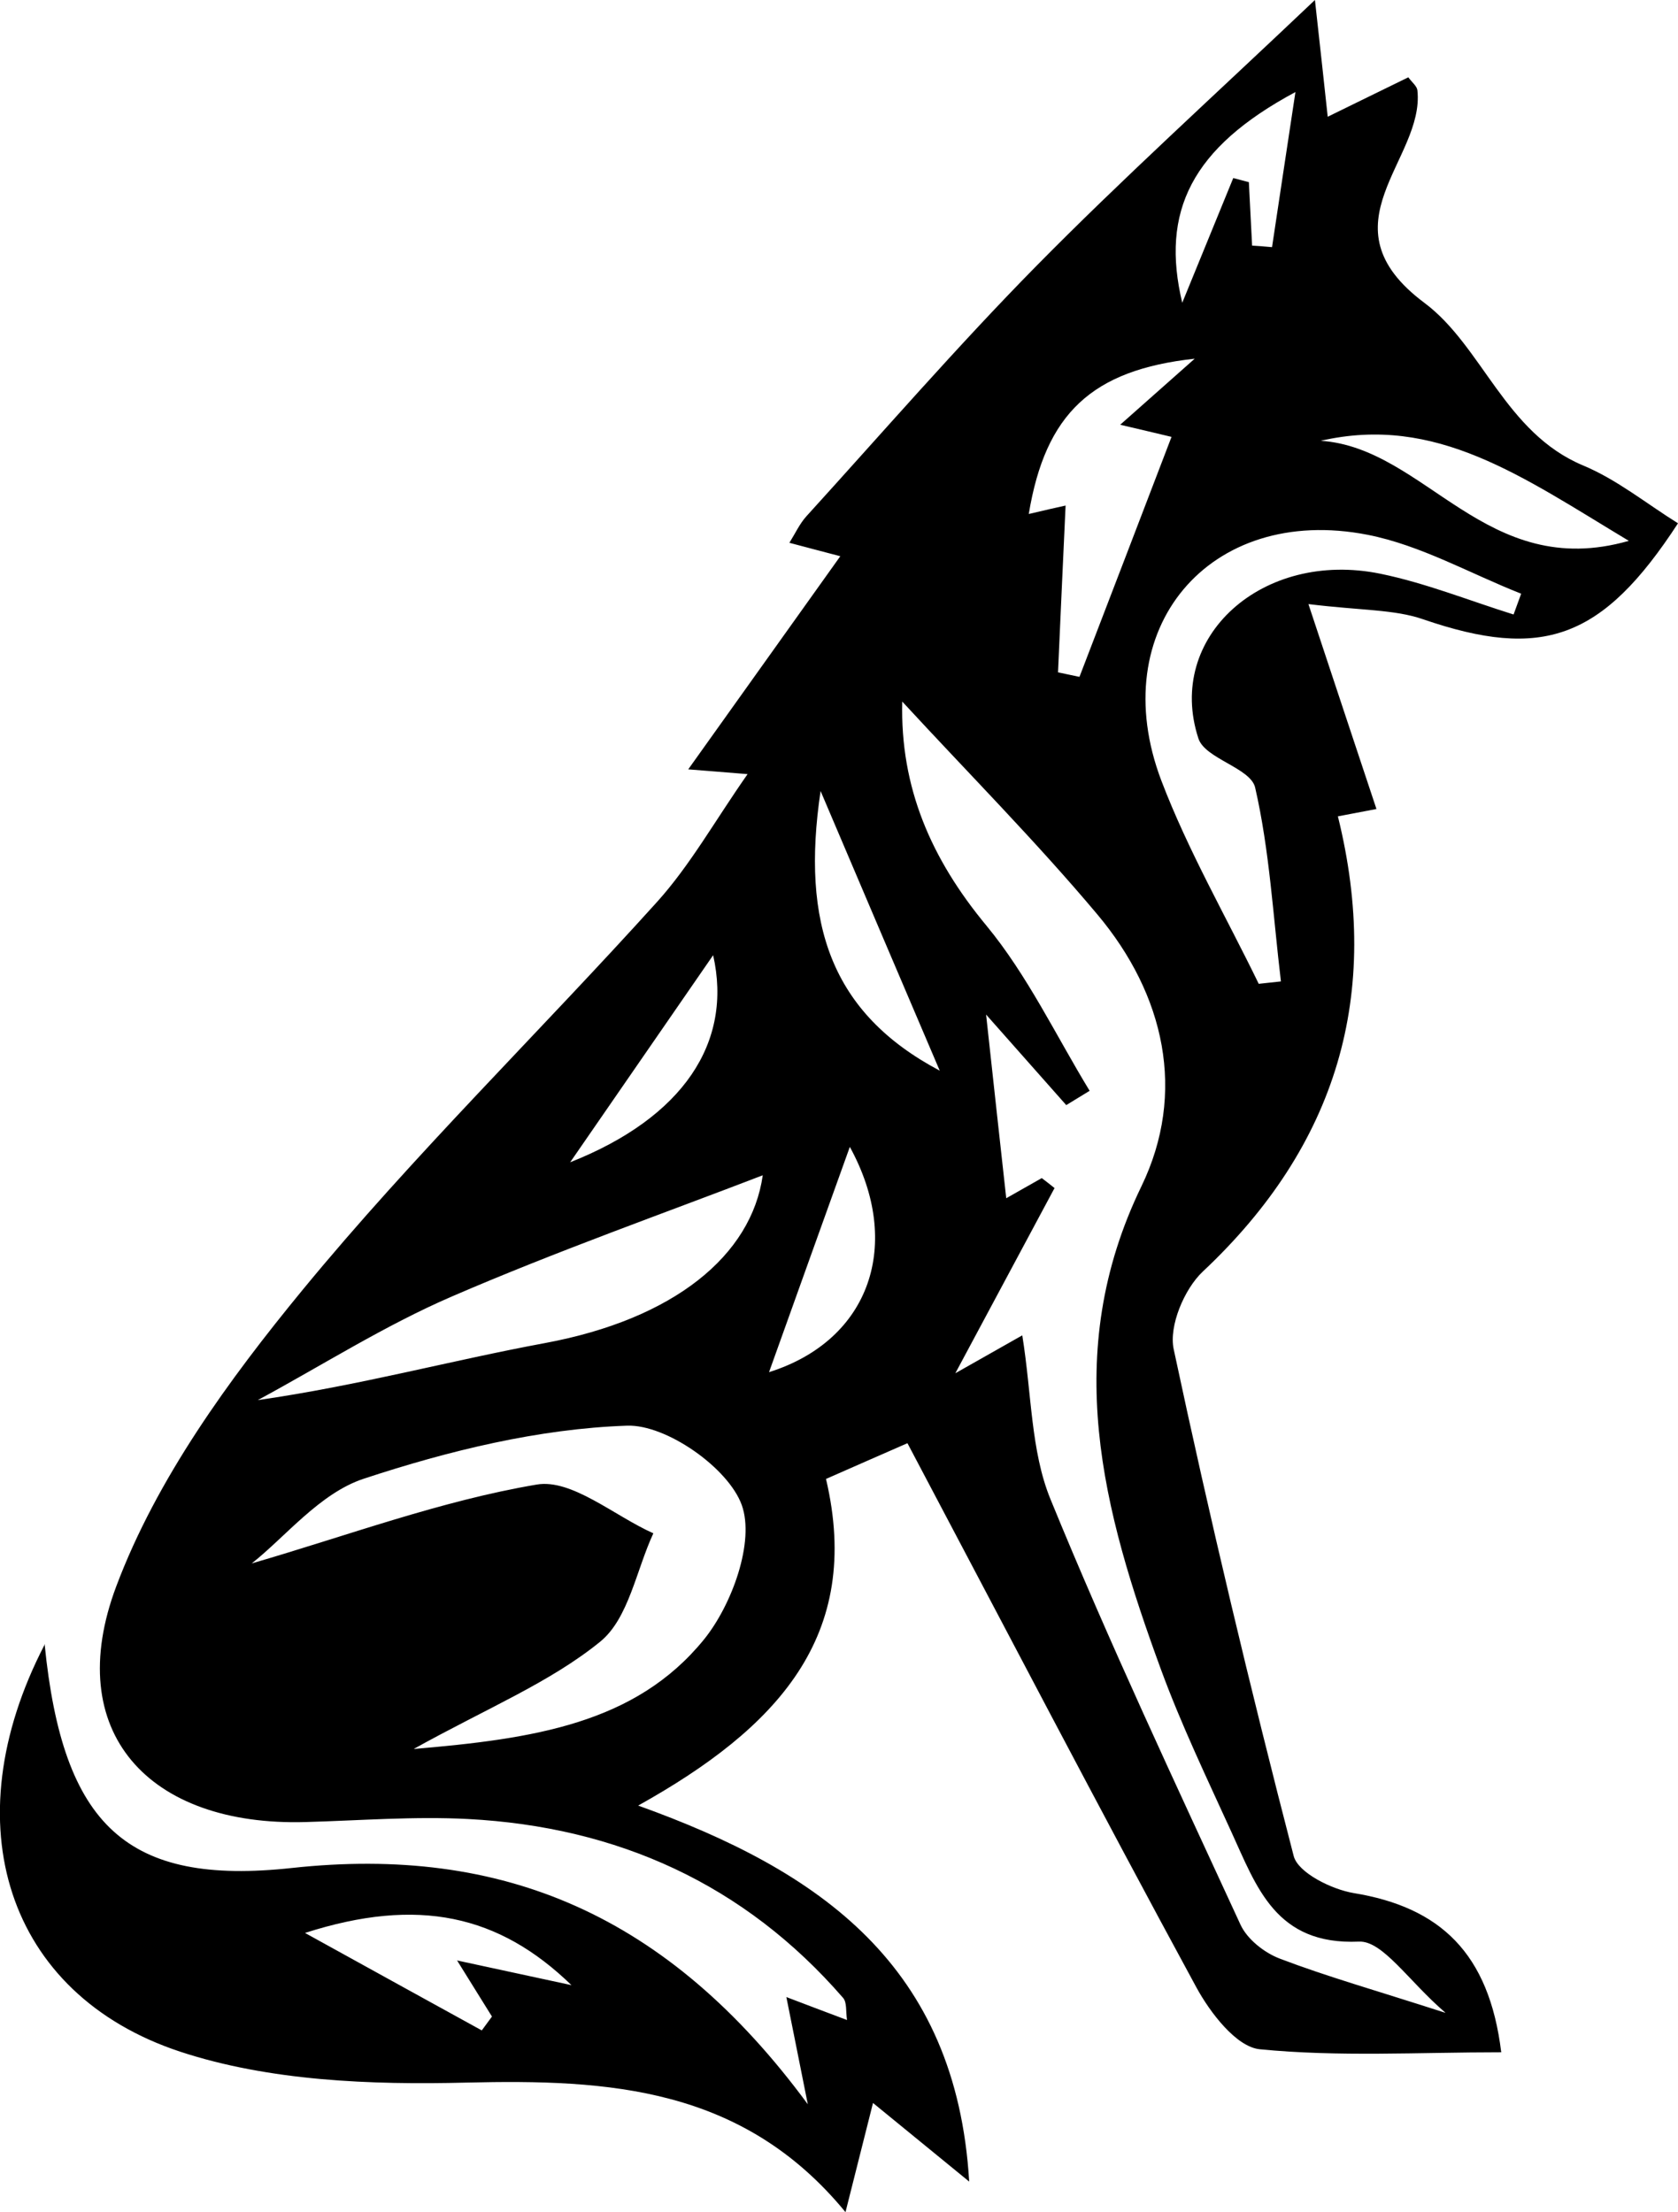 <?xml version="1.0" encoding="UTF-8"?>
<svg id="Calque_2" xmlns="http://www.w3.org/2000/svg" viewBox="0 0 77.46 102.13">
  <g id="Calque_1-2" data-name="Calque_1">
    <path d="M2.06,75.91c.84,8.4,3.8,11.16,11.42,10.33,9.7-1.05,17.35,2.13,23.81,10.91-.45-2.24-.68-3.42-.99-4.95.99.38,1.82.69,2.8,1.06-.06-.41,0-.81-.18-1.02-4.56-5.26-10.43-7.9-17.32-8.26-2.49-.13-4.99.07-7.49.14-7.26.21-11.27-4.17-8.74-10.89,1.86-4.95,5.19-9.53,8.6-13.68,5.13-6.24,10.95-11.91,16.37-17.92,1.53-1.7,2.67-3.75,4.17-5.89-1.16-.09-1.8-.15-2.74-.22,2.42-3.4,4.65-6.51,7.02-9.84-.87-.23-1.53-.4-2.35-.62.28-.45.48-.89.79-1.23,3.51-3.86,6.93-7.81,10.59-11.53,3.96-4.02,8.15-7.81,12.88-12.3.27,2.47.42,3.77.59,5.39,1.36-.67,2.54-1.24,3.72-1.82.18.24.4.41.42.6.35,3.2-4.5,6.21.32,9.81,2.68,2,3.72,6,7.33,7.51,1.56.65,2.92,1.76,4.38,2.67-3.5,5.38-6.27,6.32-11.77,4.43-1.33-.46-2.85-.4-5.29-.7,1.2,3.62,2.14,6.46,3.14,9.46-.37.07-1.01.19-1.78.34,2.03,8.21-.03,15.19-6.24,21.02-.85.8-1.57,2.51-1.34,3.58,1.67,7.84,3.53,15.64,5.54,23.4.2.77,1.75,1.54,2.77,1.71,3.97.65,6.25,2.75,6.81,7.35-3.83,0-7.51.22-11.15-.14-1.08-.11-2.29-1.69-2.93-2.87-4.49-8.27-8.84-16.62-13.33-25.11-1.37.6-2.47,1.08-3.76,1.65,1.71,7.27-2.27,11.51-8.67,15.08,8.41,3.02,14.68,7.38,15.28,17.36-1.68-1.37-2.93-2.4-4.44-3.63-.43,1.71-.8,3.18-1.27,5.04-4.74-5.77-10.91-6.14-17.5-5.98-4.41.11-9.09-.07-13.22-1.43-8-2.65-10.53-10.52-6.26-18.77v-.04ZM66.72,92.92c-1.71-1.47-2.89-3.33-3.99-3.28-3.84.17-4.72-2.52-5.89-5.07-1.13-2.48-2.31-4.94-3.25-7.5-2.68-7.32-4.65-14.56-.9-22.3,2.09-4.32,1.08-8.85-2.04-12.56-2.83-3.37-5.94-6.5-9-9.82-.1,3.97,1.33,7.26,3.89,10.35,1.89,2.29,3.2,5.06,4.76,7.62-.36.22-.72.44-1.08.66-1.15-1.3-2.3-2.6-3.7-4.18.35,3.19.63,5.8.93,8.48.59-.34,1.12-.63,1.64-.93.2.15.39.3.59.46-1.41,2.63-2.82,5.27-4.58,8.55,1.5-.85,2.35-1.33,3.09-1.75.44,2.72.39,5.33,1.3,7.56,2.71,6.63,5.77,13.13,8.77,19.64.31.68,1.11,1.31,1.83,1.58,2.15.82,4.38,1.45,7.64,2.5h-.01ZM19.05,80.75c5.58-.47,10.28-1.17,13.44-5.05,1.3-1.6,2.36-4.53,1.75-6.22-.62-1.71-3.48-3.72-5.29-3.66-4.09.14-8.25,1.16-12.16,2.45-2.03.67-3.62,2.69-5.17,3.91,4.44-1.29,8.72-2.89,13.15-3.64,1.62-.28,3.58,1.44,5.39,2.25-.79,1.7-1.14,3.93-2.45,5-2.31,1.88-5.2,3.06-8.64,4.97h-.02ZM58.11,45.42c.34-.04.68-.07,1.02-.11-.36-2.99-.52-6.03-1.19-8.95-.21-.91-2.32-1.33-2.62-2.27-1.53-4.68,2.96-8.72,8.41-7.6,2.09.43,4.09,1.24,6.14,1.88.12-.32.23-.64.35-.96-2.36-.93-4.64-2.24-7.09-2.72-7.32-1.43-12.17,4.37-9.52,11.35,1.23,3.23,2.98,6.26,4.5,9.39h0ZM35.21,54.26c-4.46,1.72-9.48,3.49-14.36,5.6-3.1,1.34-5.97,3.17-8.95,4.78,4.67-.67,8.92-1.83,13.24-2.63,5.99-1.11,9.55-4.06,10.07-7.75ZM48.84,31.04l.99.21c1.41-3.67,2.82-7.34,4.25-11.08-.66-.16-1.35-.32-2.37-.56,1.36-1.21,2.35-2.08,3.44-3.05-4.75.52-6.89,2.53-7.66,7.17.67-.16,1.29-.3,1.7-.39-.12,2.63-.24,5.17-.35,7.71h0ZM75.19,24.97c-4.94-2.97-8.9-5.84-14.22-4.62,4.86.33,7.62,6.51,14.22,4.62ZM26.38,91.65c-3.34-3.24-7.07-4.09-12.3-2.41,3.22,1.78,5.69,3.14,8.16,4.5.16-.21.31-.43.47-.64-.47-.75-.93-1.5-1.61-2.59,2.05.44,3.66.79,5.28,1.14h0ZM43.38,49.43c-1.71-4-3.41-8-5.5-12.91-.91,6.11.48,10.25,5.5,12.91ZM54.57,13.99c.8-1.96,1.58-3.87,2.36-5.77l.72.19.15,2.93c.31.02.61.04.92.07.34-2.24.67-4.48,1.08-7.16-4.79,2.57-6.24,5.51-5.22,9.75h0ZM39.23,52.95c-1.17,3.25-2.48,6.91-3.73,10.4,4.69-1.48,6.18-5.94,3.73-10.4ZM26.32,53.66c5.23-2.07,7.51-5.54,6.6-9.56-2.14,3.1-4.25,6.16-6.6,9.56Z"/>
  </g>
</svg>